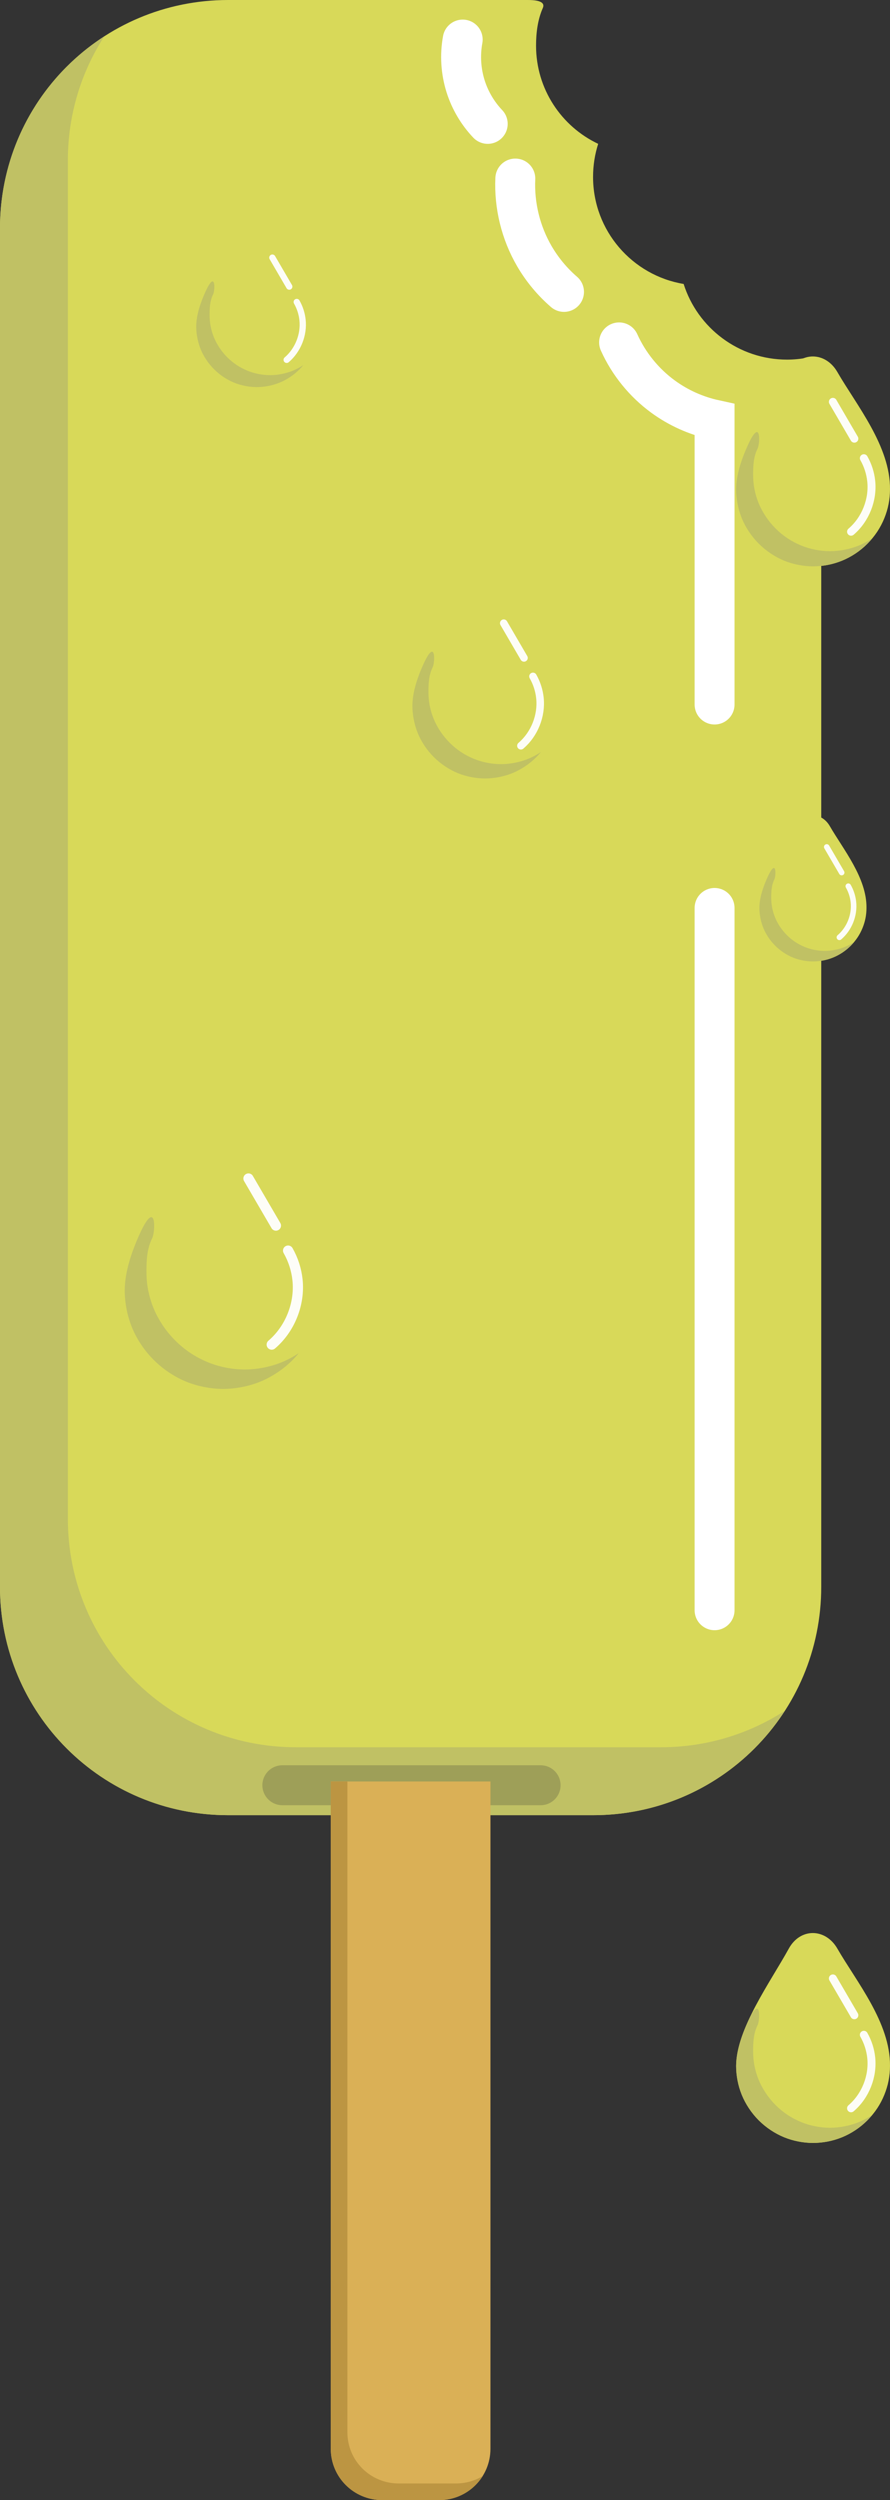 <?xml version="1.0" encoding="UTF-8" standalone="no"?>
<svg viewBox="0 0 152.232 427.244" xmlns="http://www.w3.org/2000/svg" xmlns:inkscape="http://www.inkscape.org/namespaces/inkscape">
<rect x="0" y="0" width="152.232" height="427.244" fill="#333333" stroke="none"/>
<defs>
<inkscape:path-effect/>
</defs>
<g transform="translate(-392.456,-407.312)">
<path d="m431.484,407.312c-21.617,0-39.028,17.39-39.028,39.007v232.162c0,21.617 17.411,39.028 39.028,39.028h62.415c21.617,0 39.028-17.411 39.028-39.028v-208.613c0-1.102-.591-1.785-2.398-1.431-1.116.215-2.267.331-3.449.331-8.286,0-15.317-5.43-17.69-12.931-8.781-1.458-15.492-9.092-15.492-18.287 0-1.973.304-3.871.875-5.655-6.281-2.967-10.627-9.364-10.627-16.772 0-2.267.293-4.489 1.16-6.449 .39-.882-.457-1.361-2.521-1.361z" fill="#d8d959"/>
<path d="m410.295,413.521c-10.749,6.931-17.839,19.003-17.839,32.797v232.162c0,21.617 17.411,39.028 39.028,39.028h62.415c13.793,0 25.859-7.092 32.797-17.839-6.096,3.935-13.365,6.231-21.189,6.231h-62.415c-21.617,0-39.028-17.411-39.028-39.028v-232.162c0-7.826 2.293-15.095 6.231-21.189z" fill="#c0c164"/>
<path d="m440.749,712.391h44.179" fill="#fff" stroke="#9e9f58" stroke-linecap="round" stroke-width="6.828"/>
<path d="m449.034,711.747v114.033c0,4.864 3.928,8.77 8.791,8.77h9.752c4.864,0 8.77-3.906 8.77-8.77v-114.033z" fill="#dab056"/>
<path d="m514.682,562.471v120.012m0-154.776v-48.659c-3.178-.691-6.208-2.054-8.832-3.974-3.239-2.37-5.85-5.591-7.5-9.25m-9.421-8.629c-2.015-1.741-3.739-3.819-5.079-6.121-2.319-3.985-3.462-8.644-3.25-13.25m-4.719-9.344c-1.722-1.813-3.026-4.022-3.781-6.406-.815-2.573-.988-5.346-.5-8" fill="none" stroke="#fff" stroke-linecap="round" stroke-width="6.828"/>
<path d="m449.034,711.743v114.031c0,4.864 3.949,8.781 8.812,8.781h9.75c3.146,0 5.891-1.654 7.438-4.125-1.338.825-2.929,1.281-4.625,1.281h-9.75c-4.864,0-8.781-3.886-8.781-8.75v-111.219h-2.844z" fill="#bc9542"/>
<g transform="matrix(.696,0,0,.696,215.226,227.529)">
<path d="m441.267,481.218c0,.84.08,1.678.241,2.506s.401,1.643.723,2.434 .728,1.553 1.211,2.283 1.043,1.429 1.687,2.072 1.343,1.204 2.072,1.687 1.492.889 2.283,1.211 1.606.562 2.434.723 1.666.241 2.506.241 1.69-.08 2.518-.241 1.637-.407 2.428-.729 1.559-.722 2.289-1.205 1.416-1.043 2.06-1.687 1.21-1.337 1.693-2.066 .883-1.498 1.205-2.289 .568-1.6.729-2.428 .241-1.678.241-2.518c.078-7.371-5.727-14.371-9.006-20.051-2.021-3.501-6.332-3.582-8.307.009-3.124,5.679-8.981,13.701-9.006,20.048z" fill="#d8d959"/>
<path d="m457.817,466.261 3.673,6.293m1.625,3.341c.683,1.195 1.115,2.532 1.261,3.9 .342,3.214-.991,6.561-3.449,8.659" fill="none" opacity=".95" stroke="#fff" stroke-linecap="round" stroke-width="1.363"/>
<path d="m443.332,473.536c-1.213,2.656-2.055,5.29-2.064,7.683 0,.84.089,1.672.25,2.5s.397,1.646.719,2.438 .736,1.552 1.219,2.281 1.044,1.419 1.688,2.062 1.333,1.205 2.062,1.688 1.49.897 2.281,1.219 1.61.558 2.438.719 1.66.25 2.5.25 1.703-.089 2.531-.25 1.646-.397 2.438-.719 1.552-.736 2.281-1.219 1.419-1.044 2.062-1.688c.29-.29.554-.597.812-.906-.73.483-1.49.897-2.281,1.219s-1.61.558-2.438.719-1.66.25-2.5.25-1.703-.089-2.531-.25-1.615-.397-2.406-.719-1.583-.736-2.312-1.219-1.419-1.044-2.062-1.688-1.205-1.333-1.688-2.062-.897-1.49-1.219-2.281-.558-1.61-.719-2.438-.219-1.66-.219-2.5c.006-1.394.057-2.964.768-4.383 .447-.893.576-5.409-1.609-.706z" fill="#c0c164"/>
</g>
<g transform="translate(77.1,55.712)">
<path d="m441.267,435.228c0,.84.08,1.678.241,2.506s.401,1.643.723,2.434 .728,1.553 1.211,2.283 1.043,1.429 1.687,2.072 1.343,1.204 2.072,1.687 1.492.889 2.283,1.211 1.606.562 2.434.723 1.666.241 2.506.241 1.69-.08 2.518-.241 1.637-.407 2.428-.729 1.559-.722 2.289-1.205 1.416-1.043 2.06-1.687 1.21-1.337 1.693-2.066 .883-1.498 1.205-2.289 .568-1.6.729-2.428 .241-1.678.241-2.518c.078-7.371-5.727-14.371-9.006-20.051-2.021-3.501-6.332-3.582-8.307.009-3.124,5.679-8.981,13.701-9.006,20.048z" fill="#d8d959"/>
<path d="m457.817,420.271 3.673,6.293m1.625,3.341c.683,1.195 1.115,2.532 1.261,3.9 .342,3.214-.991,6.561-3.449,8.659" fill="none" opacity=".95" stroke="#fff" stroke-linecap="round" stroke-width="1.363"/>
<path d="m443.332,427.545c-1.213,2.656-2.055,5.29-2.064,7.683 0,.84.089,1.672.25,2.5s.397,1.646.719,2.438 .736,1.552 1.219,2.281 1.044,1.419 1.688,2.062 1.333,1.205 2.062,1.688 1.49.897 2.281,1.219 1.61.558 2.438.719 1.66.25 2.5.25 1.703-.089 2.531-.25 1.646-.397 2.438-.719 1.552-.736 2.281-1.219 1.419-1.044 2.062-1.688c.29-.29.554-.597.812-.906-.73.483-1.49.897-2.281,1.219s-1.61.558-2.438.719-1.66.25-2.5.25-1.703-.089-2.531-.25-1.615-.397-2.406-.719-1.583-.736-2.312-1.219-1.419-1.044-2.062-1.688-1.205-1.333-1.688-2.062-.897-1.49-1.219-2.281-.558-1.61-.719-2.438-.219-1.66-.219-2.5c.006-1.394.057-2.964.768-4.383 .447-.893.576-5.409-1.609-.706z" fill="#c0c164"/>
</g>
<g transform="translate(77.1,55.712)">
<path d="m441.267,704.649c0,.84.08,1.678.241,2.506s.401,1.643.723,2.434 .728,1.553 1.211,2.283 1.043,1.429 1.687,2.072 1.343,1.204 2.072,1.687 1.492.889 2.283,1.211 1.606.562 2.434.723 1.666.241 2.506.241 1.69-.08 2.518-.241 1.637-.407 2.428-.729 1.559-.722 2.289-1.205 1.416-1.043 2.06-1.687 1.21-1.337 1.693-2.066 .883-1.498 1.205-2.289 .568-1.6.729-2.428 .241-1.678.241-2.518c.078-7.371-5.727-14.371-9.006-20.051-2.021-3.501-6.332-3.582-8.307.009-3.124,5.679-8.981,13.701-9.006,20.048z" fill="#d8d959"/>
<path d="m457.817,689.692 3.673,6.293m1.625,3.341c.683,1.195 1.115,2.532 1.261,3.9 .342,3.214-.991,6.561-3.449,8.659" fill="none" opacity=".95" stroke="#fff" stroke-linecap="round" stroke-width="1.363"/>
<path d="m443.332,696.966c-1.213,2.656-2.055,5.29-2.064,7.683 0,.84.089,1.672.25,2.5s.397,1.646.719,2.438 .736,1.552 1.219,2.281 1.044,1.419 1.688,2.062 1.333,1.205 2.062,1.688 1.49.897 2.281,1.219 1.61.558 2.438.719 1.66.25 2.5.25 1.703-.089 2.531-.25 1.646-.397 2.438-.719 1.552-.736 2.281-1.219 1.419-1.044 2.062-1.688c.29-.29.554-.597.812-.906-.73.483-1.49.897-2.281,1.219s-1.61.558-2.438.719-1.66.25-2.5.25-1.703-.089-2.531-.25-1.615-.397-2.406-.719-1.583-.736-2.312-1.219-1.419-1.044-2.062-1.688-1.205-1.333-1.688-2.062-.897-1.49-1.219-2.281-.558-1.61-.719-2.438-.219-1.66-.219-2.5c.006-1.394.057-2.964.768-4.383 .447-.893.576-5.409-1.609-.706z" fill="#c0c164"/>
</g>
<g transform="matrix(1.279,0,0,1.279,-150.593,-273.411)">
<path d="m441.267,704.649c0,.84.08,1.678.241,2.506s.401,1.643.723,2.434 .728,1.553 1.211,2.283 1.043,1.429 1.687,2.072 1.343,1.204 2.072,1.687 1.492.889 2.283,1.211 1.606.562 2.434.723 1.666.241 2.506.241 1.69-.08 2.518-.241 1.637-.407 2.428-.729 1.559-.722 2.289-1.205 1.416-1.043 2.06-1.687 1.21-1.337 1.693-2.066 .883-1.498 1.205-2.289 .568-1.6.729-2.428 .241-1.678.241-2.518c.078-7.371-5.727-14.371-9.006-20.051-2.021-3.501-6.332-3.582-8.307.009-3.124,5.679-8.981,13.701-9.006,20.048z" fill="#d8d959"/>
<path d="m457.817,689.692 3.673,6.293m1.625,3.341c.683,1.195 1.115,2.532 1.261,3.9 .342,3.214-.991,6.561-3.449,8.659" fill="none" opacity=".95" stroke="#fff" stroke-linecap="round" stroke-width="1.363"/>
<path d="m443.332,696.966c-1.213,2.656-2.055,5.29-2.064,7.683 0,.84.089,1.672.25,2.5s.397,1.646.719,2.438 .736,1.552 1.219,2.281 1.044,1.419 1.688,2.062 1.333,1.205 2.062,1.688 1.49.897 2.281,1.219 1.61.558 2.438.719 1.66.25 2.5.25 1.703-.089 2.531-.25 1.646-.397 2.438-.719 1.552-.736 2.281-1.219 1.419-1.044 2.062-1.688c.29-.29.554-.597.812-.906-.73.483-1.49.897-2.281,1.219s-1.61.558-2.438.719-1.66.25-2.5.25-1.703-.089-2.531-.25-1.615-.397-2.406-.719-1.583-.736-2.312-1.219-1.419-1.044-2.062-1.688-1.205-1.333-1.688-2.062-.897-1.49-1.219-2.281-.558-1.61-.719-2.438-.219-1.66-.219-2.5c.006-1.394.057-2.964.768-4.383 .447-.893.576-5.409-1.609-.706z" fill="#c0c164"/>
</g>
<g transform="matrix(.944,0,0,.944,46.439,-137.264)">
<path d="m441.267,704.649c0,.84.08,1.678.241,2.506s.401,1.643.723,2.434 .728,1.553 1.211,2.283 1.043,1.429 1.687,2.072 1.343,1.204 2.072,1.687 1.492.889 2.283,1.211 1.606.562 2.434.723 1.666.241 2.506.241 1.69-.08 2.518-.241 1.637-.407 2.428-.729 1.559-.722 2.289-1.205 1.416-1.043 2.06-1.687 1.21-1.337 1.693-2.066 .883-1.498 1.205-2.289 .568-1.6.729-2.428 .241-1.678.241-2.518c.078-7.371-5.727-14.371-9.006-20.051-2.021-3.501-6.332-3.582-8.307.009-3.124,5.679-8.981,13.701-9.006,20.048z" fill="#d8d959"/>
<path d="m457.817,689.692 3.673,6.293m1.625,3.341c.683,1.195 1.115,2.532 1.261,3.9 .342,3.214-.991,6.561-3.449,8.659" fill="none" opacity=".95" stroke="#fff" stroke-linecap="round" stroke-width="1.363"/>
<path d="m443.332,696.966c-1.213,2.656-2.055,5.29-2.064,7.683 0,.84.089,1.672.25,2.5s.397,1.646.719,2.438 .736,1.552 1.219,2.281 1.044,1.419 1.688,2.062 1.333,1.205 2.062,1.688 1.49.897 2.281,1.219 1.61.558 2.438.719 1.66.25 2.5.25 1.703-.089 2.531-.25 1.646-.397 2.438-.719 1.552-.736 2.281-1.219 1.419-1.044 2.062-1.688c.29-.29.554-.597.812-.906-.73.483-1.49.897-2.281,1.219s-1.61.558-2.438.719-1.66.25-2.5.25-1.703-.089-2.531-.25-1.615-.397-2.406-.719-1.583-.736-2.312-1.219-1.419-1.044-2.062-1.688-1.205-1.333-1.688-2.062-.897-1.49-1.219-2.281-.558-1.61-.719-2.438-.219-1.66-.219-2.5c.006-1.394.057-2.964.768-4.383 .447-.893.576-5.409-1.609-.706z" fill="#c0c164"/>
</g>
<g transform="matrix(.787,0,0,.787,78.741,-91.45)">
<path d="m441.267,704.649c0,.84.08,1.678.241,2.506s.401,1.643.723,2.434 .728,1.553 1.211,2.283 1.043,1.429 1.687,2.072 1.343,1.204 2.072,1.687 1.492.889 2.283,1.211 1.606.562 2.434.723 1.666.241 2.506.241 1.69-.08 2.518-.241 1.637-.407 2.428-.729 1.559-.722 2.289-1.205 1.416-1.043 2.06-1.687 1.21-1.337 1.693-2.066 .883-1.498 1.205-2.289 .568-1.6.729-2.428 .241-1.678.241-2.518c.078-7.371-5.727-14.371-9.006-20.051-2.021-3.501-6.332-3.582-8.307.009-3.124,5.679-8.981,13.701-9.006,20.048z" fill="#d8d959"/>
<path d="m457.817,689.692 3.673,6.293m1.625,3.341c.683,1.195 1.115,2.532 1.261,3.9 .342,3.214-.991,6.561-3.449,8.659" fill="none" opacity=".95" stroke="#fff" stroke-linecap="round" stroke-width="1.363"/>
<path d="m443.332,696.966c-1.213,2.656-2.055,5.29-2.064,7.683 0,.84.089,1.672.25,2.5s.397,1.646.719,2.438 .736,1.552 1.219,2.281 1.044,1.419 1.688,2.062 1.333,1.205 2.062,1.688 1.49.897 2.281,1.219 1.61.558 2.438.719 1.66.25 2.5.25 1.703-.089 2.531-.25 1.646-.397 2.438-.719 1.552-.736 2.281-1.219 1.419-1.044 2.062-1.688c.29-.29.554-.597.812-.906-.73.483-1.49.897-2.281,1.219s-1.61.558-2.438.719-1.66.25-2.5.25-1.703-.089-2.531-.25-1.615-.397-2.406-.719-1.583-.736-2.312-1.219-1.419-1.044-2.062-1.688-1.205-1.333-1.688-2.062-.897-1.49-1.219-2.281-.558-1.61-.719-2.438-.219-1.66-.219-2.5c.006-1.394.057-2.964.768-4.383 .447-.893.576-5.409-1.609-.706z" fill="#c0c164"/>
</g>
</g>
</svg>
